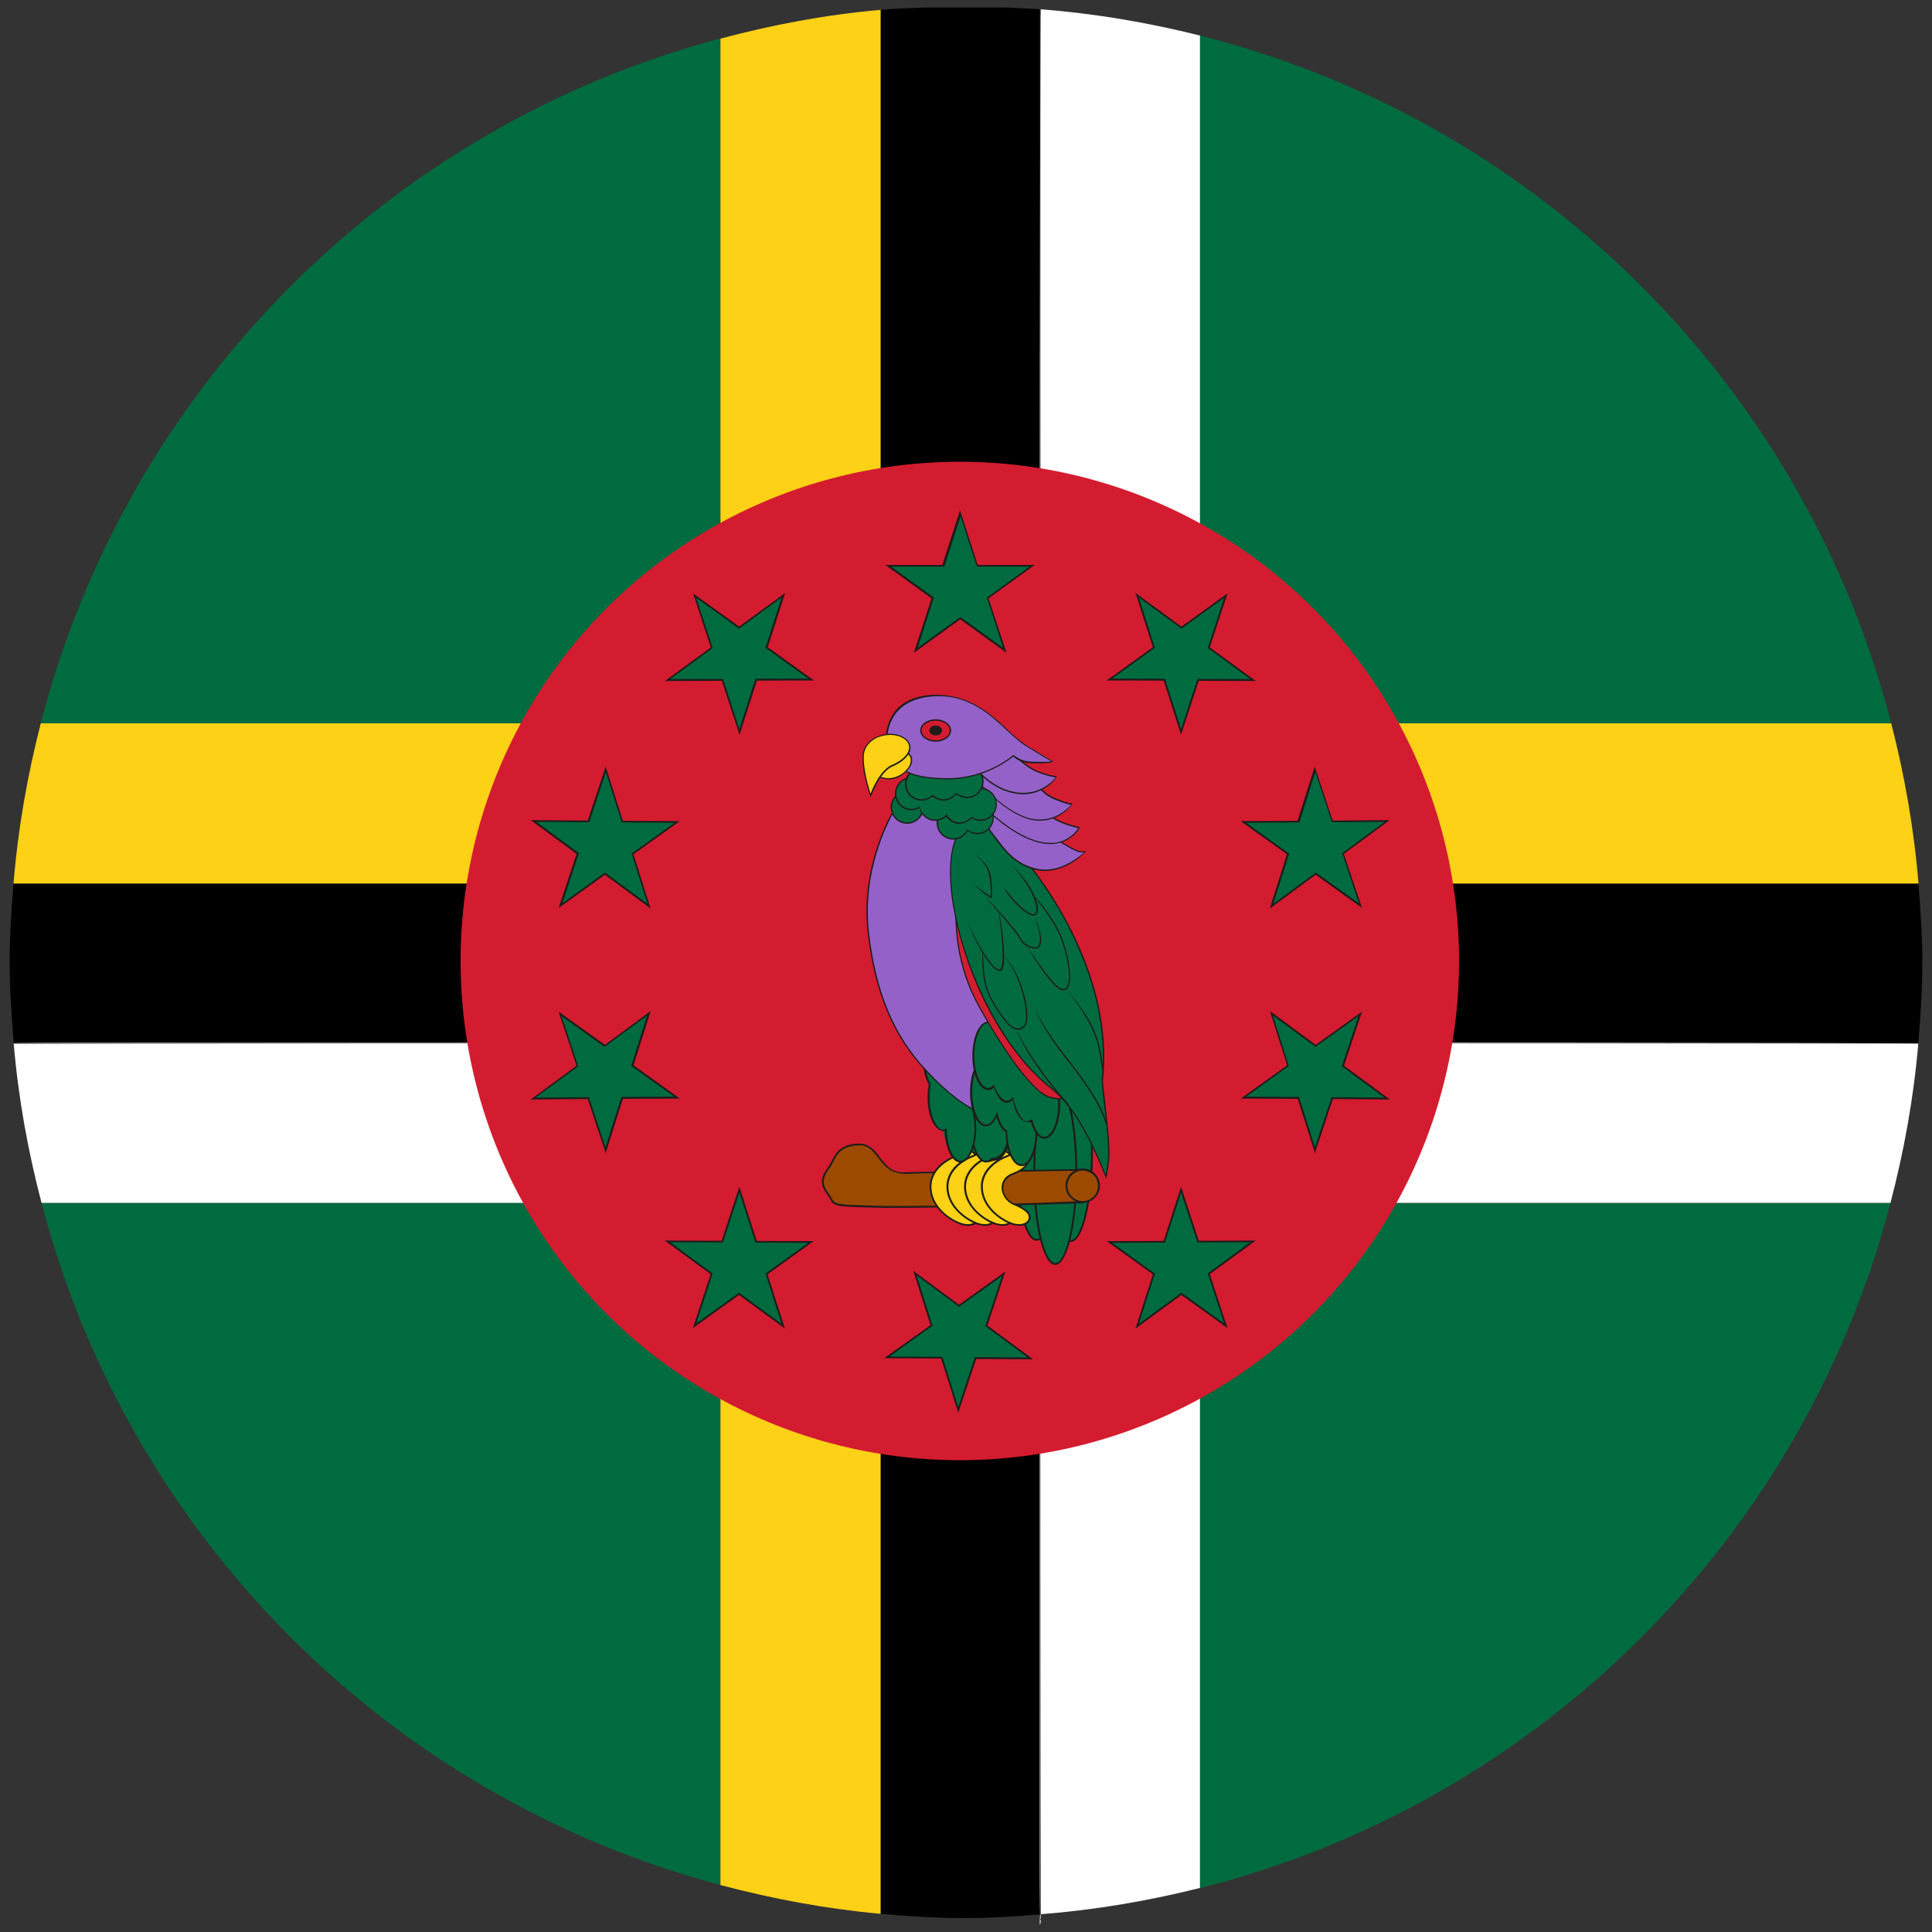 <?xml version="1.0" encoding="utf-8"?>
<!-- Generator: Adobe Illustrator 26.1.0, SVG Export Plug-In . SVG Version: 6.00 Build 0)  -->
<svg version="1.1" id="Layer_1" xmlns="http://www.w3.org/2000/svg" xmlns:xlink="http://www.w3.org/1999/xlink" x="0px" y="0px"
	 viewBox="0 0 100 100" style="enable-background:new 0 0 100 100;" xml:space="preserve">
<rect x="0" y="0" width="100" height="100" fill="#333333" stroke="none"/>
<style type="text/css">
	.st0{fill:#FFFFFF;}
	.st1{fill:#006B3F;}
	.st2{fill:#FCD116;}
	.st3{fill:#D41C30;}
	.st4{fill:#1D1D1B;}
	.st5{fill:#9C4A00;}
	.st6{fill:#9461C9;}
</style>
<g>
	<g>
		<path class="st0" d="M53.82,99.39v0.22c0.05,0,0.05-0.22,0.05-0.22H53.82z"/>
		<path class="st0" d="M53.82,99.39c0.05,0,0.05-0.3,0.05-0.3C53.82,99.09,53.82,99.39,53.82,99.39z"/>
		<path class="st1" d="M2.15,62.26c4.48,17.21,17.96,30.75,35.14,35.31V62.26H2.15z"/>
		<path class="st1" d="M37.29,1.99C20.06,6.56,6.56,20.16,2.11,37.44h35.18V1.99z"/>
		<path class="st1" d="M97.89,37.44C93.39,19.96,79.62,6.25,62.11,1.84v35.61H97.89z"/>
		<path class="st1" d="M62.11,97.73c17.47-4.4,31.21-18.05,35.74-35.46H62.11V97.73z"/>
		<path d="M37.29,45.73H0.7c-0.11,1.34-0.2,2.68-0.2,4.05c0,1.42,0.1,2.81,0.21,4.19h36.58V45.73z"/>
		<path d="M62.11,53.98h37.18c0.12-1.39,0.21-2.78,0.21-4.19c0-1.37-0.1-2.71-0.2-4.05H62.11V53.98z"/>
		<path class="st2" d="M37.29,37.44H2.11c-0.69,2.69-1.18,5.45-1.41,8.29h36.59V37.44z"/>
		<path class="st2" d="M62.11,45.73H99.3c-0.23-2.84-0.72-5.6-1.41-8.29H62.11V45.73z"/>
		<path class="st0" d="M37.29,54.02H0.71c0.24,2.83,0.74,5.57,1.44,8.24h35.14V54.02z"/>
		<path class="st0" d="M62.11,62.26h35.74c0.7-2.67,1.2-5.42,1.44-8.24H62.11V62.26z"/>
		<path class="st0" d="M62.11,54.02h37.18c0-0.05-37.18-0.05-37.18-0.05V54.02z"/>
		<path class="st0" d="M37.29,53.98H0.71c0,0.05,36.58,0.05,36.58,0.05V53.98z"/>
		<path d="M53.82,37.44V0.48c-0.57-0.04-1.14-0.06-1.71-0.09h-4.22c-0.77,0.03-1.55,0.05-2.31,0.12v36.94H53.82z"/>
		<path d="M53.82,99.09V62.26h-8.24v36.8c1.46,0.13,2.93,0.22,4.42,0.22C51.29,99.28,52.56,99.19,53.82,99.09z"/>
		<rect x="45.58" y="45.73" width="8.24" height="8.24"/>
		<rect x="45.58" y="37.44" width="8.24" height="8.29"/>
		<rect x="45.58" y="54.02" width="8.24" height="8.24"/>
		<path d="M45.58,53.98c0,0.05,8.24,0.05,8.24,0.05C53.82,53.98,45.58,53.98,45.58,53.98z"/>
		<path class="st2" d="M37.29,62.26v35.31c2.68,0.71,5.44,1.23,8.29,1.49v-36.8H37.29z"/>
		<path class="st2" d="M45.58,37.44V0.51c-2.84,0.25-5.6,0.77-8.29,1.49v35.45H45.58z"/>
		<rect x="37.29" y="45.73" class="st2" width="8.29" height="8.24"/>
		<rect x="37.29" y="37.44" class="st2" width="8.29" height="8.29"/>
		<rect x="37.29" y="54.02" class="st2" width="8.29" height="8.24"/>
		<path class="st2" d="M45.58,53.98h-8.29c0,0.05,8.29,0.05,8.29,0.05V53.98z"/>
		<path class="st0" d="M53.87,37.44h8.24V1.84c-2.67-0.67-5.42-1.14-8.24-1.36V37.44z"/>
		<path class="st0" d="M53.87,62.26v36.82c2.82-0.22,5.57-0.69,8.24-1.36V62.26H53.87z"/>
		<rect x="53.87" y="45.73" class="st0" width="8.24" height="8.24"/>
		<rect x="53.87" y="37.44" class="st0" width="8.24" height="8.29"/>
		<rect x="53.87" y="54.02" class="st0" width="8.24" height="8.24"/>
		<path class="st0" d="M53.87,54.02h8.24c0-0.05-8.24-0.05-8.24-0.05V54.02z"/>
		<path class="st0" d="M53.82,62.26v36.83c0.05,0,0.05-36.83,0.05-36.83H53.82z"/>
		<path class="st0" d="M53.82,37.44c0.05,0,0.05-36.97,0.05-36.97C53.82,0.48,53.82,37.44,53.82,37.44z"/>
		<path class="st0" d="M53.87,53.98v-8.24c-0.05,0-0.05,8.24-0.05,8.24H53.87z"/>
		<path class="st0" d="M53.82,45.73c0.05,0,0.05-8.29,0.05-8.29C53.82,37.44,53.82,45.73,53.82,45.73z"/>
		<path class="st0" d="M53.82,54.02v8.24c0.05,0,0.05-8.24,0.05-8.24H53.82z"/>
	</g>
	<g>
		<circle class="st3" cx="49.68" cy="49.74" r="25.84"/>
		<g>
			<path class="st1" d="M54.34,59.52c0-2.6,0.49-4.71,1.09-4.71c0.6,0,1.09,2.11,1.09,4.71c0,2.6-0.49,4.71-1.09,4.71
				C54.83,64.23,54.34,62.12,54.34,59.52z"/>
			<path class="st4" d="M55.43,64.28c-0.64,0-1.14-2.09-1.14-4.76s0.5-4.76,1.14-4.76c0.64,0,1.14,2.09,1.14,4.76
				S56.06,64.28,55.43,64.28z M55.43,54.85c-0.5,0-1.04,1.88-1.04,4.67c0,2.79,0.54,4.67,1.04,4.67c0.5,0,1.04-1.88,1.04-4.67
				C56.47,56.73,55.93,54.85,55.43,54.85z"/>
		</g>
		<g>
			<path class="st1" d="M52.56,59.46c0-2.6,0.49-4.71,1.09-4.71c0.6,0,1.09,2.11,1.09,4.71c0,2.6-0.49,4.71-1.09,4.71
				C53.05,64.18,52.56,62.06,52.56,59.46z"/>
			<path class="st4" d="M53.65,64.22c-0.64,0-1.14-2.09-1.14-4.76c0-2.67,0.5-4.76,1.14-4.76c0.64,0,1.14,2.09,1.14,4.76
				C54.79,62.13,54.29,64.22,53.65,64.22z M53.65,54.79c-0.5,0-1.04,1.88-1.04,4.67c0,2.79,0.54,4.67,1.04,4.67
				c0.5,0,1.04-1.88,1.04-4.67C54.69,56.67,54.15,54.79,53.65,54.79z"/>
		</g>
		<g>
			<path class="st1" d="M53.53,60.71c0-2.6,0.49-4.71,1.09-4.71c0.6,0,1.09,2.11,1.09,4.71c0,2.6-0.49,4.71-1.09,4.71
				C54.01,65.42,53.53,63.31,53.53,60.71z"/>
			<path class="st4" d="M54.62,65.47c-0.64,0-1.14-2.09-1.14-4.76c0-2.67,0.5-4.76,1.14-4.76c0.64,0,1.14,2.09,1.14,4.76
				C55.75,63.38,55.25,65.47,54.62,65.47z M54.62,56.04c-0.5,0-1.04,1.88-1.04,4.67c0,2.79,0.54,4.67,1.04,4.67
				c0.5,0,1.04-1.88,1.04-4.67C55.66,57.91,55.12,56.04,54.62,56.04z"/>
		</g>
		<g>
			<path class="st5" d="M44.43,59.23c1.15-0.05,1.06,1.62,2.49,1.48c0.27-0.03,9.13-0.17,9.13-0.17v1.68c0,0-7.89,0.32-10.6,0.24
				c-2.71-0.08-2.12-0.05-2.62-0.7c-0.49-0.65-0.1-1.07,0.14-1.44C43.21,59.95,43.29,59.28,44.43,59.23z"/>
			<path class="st4" d="M46.48,62.52c-0.4,0-0.75,0-1.04-0.01c-2.26-0.06-2.26-0.06-2.47-0.44c-0.04-0.07-0.1-0.17-0.18-0.28
				c-0.47-0.61-0.17-1.04,0.07-1.38c0.12-0.18,0.16-0.26,0.2-0.34c0.19-0.37,0.42-0.84,1.37-0.88c0.58,0,0.86,0.36,1.12,0.72
				c0.29,0.38,0.58,0.77,1.2,0.77c0.44-0.03,8.93-0.17,9.29-0.17c0.05,0,0.05,1.77,0.05,1.77C55.97,62.27,49.74,62.52,46.48,62.52z
				 M44.43,59.28c-0.89,0.04-1.1,0.46-1.29,0.83c-0.04,0.09-0.08,0.17-0.13,0.24c-0.32,0.46-0.57,0.82-0.15,1.38
				c0.09,0.12,0.14,0.21,0.19,0.29c0.19,0.33,0.19,0.33,2.28,0.39c2.69,0.08,10.02-0.21,10.67-0.24v-1.58
				c-0.7,0.01-8.82,0.14-9.07,0.17c-0.84,0.01-1.16-0.42-1.45-0.8C45.2,59.59,44.94,59.25,44.43,59.28L44.43,59.28z"/>
		</g>
		<g>
			<path class="st1" d="M51.65,58.65c0-0.95,0.34-1.73,0.77-1.73c0.42,0,0.77,0.77,0.77,1.73c0,0.95-0.34,1.73-0.77,1.73
				C52,60.37,51.65,59.6,51.65,58.65z"/>
			<path class="st4" d="M52.42,60.42c-0.46,0-0.82-0.78-0.82-1.77c0-0.99,0.36-1.77,0.82-1.77c0.46,0,0.82,0.78,0.82,1.77
				C53.24,59.64,52.88,60.42,52.42,60.42z M52.42,56.97c-0.39,0-0.72,0.77-0.72,1.68c0,0.91,0.33,1.68,0.72,1.68
				c0.39,0,0.72-0.77,0.72-1.68C53.14,57.74,52.81,56.97,52.42,56.97z"/>
		</g>
		<g>
			<path class="st1" d="M49.87,58.64c0-0.95,0.34-1.73,0.77-1.73c0.42,0,0.77,0.77,0.77,1.73s-0.34,1.73-0.77,1.73
				C50.21,60.36,49.87,59.59,49.87,58.64z"/>
			<path class="st4" d="M50.64,60.41c-0.46,0-0.82-0.78-0.82-1.77c0-0.99,0.36-1.77,0.82-1.77c0.46,0,0.82,0.78,0.82,1.77
				C51.45,59.63,51.1,60.41,50.64,60.41z M50.64,56.96c-0.39,0-0.72,0.77-0.72,1.68c0,0.91,0.33,1.68,0.72,1.68
				c0.39,0,0.72-0.77,0.72-1.68C51.36,57.73,51.03,56.96,50.64,56.96z"/>
		</g>
		<g>
			<path class="st2" d="M50.45,59.71c0.26,0.3,0.13,0.75-0.68,1.05c-0.81,0.3-0.62,1.29,0.06,1.57c0.68,0.28,0.85,0.52,0.8,0.75
				c-0.05,0.23-0.41,0.5-1.08,0.19c-0.67-0.31-1.35-0.95-1.38-1.8s0.69-1.36,1.16-1.56C49.79,59.71,50.21,59.43,50.45,59.71z"/>
			<path class="st4" d="M50.1,63.45c-0.15,0-0.34-0.03-0.57-0.14c-0.66-0.31-1.38-0.95-1.41-1.84c-0.03-0.8,0.59-1.35,1.18-1.6
				c0.08-0.03,0.15-0.07,0.23-0.1c0.38-0.17,0.74-0.34,0.95-0.08c0.12,0.13,0.16,0.3,0.12,0.45c-0.07,0.26-0.36,0.5-0.82,0.67
				c-0.31,0.12-0.5,0.36-0.5,0.66c-0.01,0.35,0.23,0.69,0.57,0.82c0.62,0.25,0.89,0.51,0.83,0.8c-0.03,0.12-0.12,0.23-0.25,0.3
				C50.36,63.42,50.25,63.45,50.1,63.45z M50.19,59.64c-0.17,0-0.38,0.1-0.62,0.21c-0.07,0.03-0.15,0.07-0.23,0.1
				c-0.19,0.08-1.16,0.55-1.13,1.52c0.03,0.85,0.72,1.47,1.36,1.76c0.44,0.2,0.69,0.13,0.81,0.07c0.11-0.05,0.18-0.14,0.2-0.23
				c0.03-0.15-0.01-0.39-0.77-0.7c-0.37-0.15-0.63-0.53-0.63-0.91c0.01-0.34,0.21-0.61,0.56-0.74c0.43-0.16,0.7-0.38,0.76-0.61
				c0.03-0.13,0-0.26-0.1-0.37C50.35,59.67,50.28,59.64,50.19,59.64z"/>
		</g>
		<g>
			<path class="st2" d="M51.32,59.71c0.26,0.3,0.13,0.75-0.68,1.05c-0.81,0.3-0.62,1.29,0.06,1.57c0.68,0.28,0.84,0.52,0.8,0.75
				c-0.05,0.23-0.41,0.5-1.08,0.19c-0.67-0.31-1.35-0.95-1.38-1.8s0.69-1.36,1.16-1.56C50.66,59.71,51.08,59.43,51.32,59.71z"/>
			<path class="st4" d="M50.97,63.45c-0.15,0-0.34-0.04-0.57-0.14c-0.66-0.31-1.38-0.95-1.41-1.84c-0.03-0.8,0.59-1.35,1.18-1.6
				c0.08-0.03,0.15-0.07,0.23-0.1c0.38-0.17,0.73-0.34,0.95-0.08c0.12,0.13,0.16,0.3,0.12,0.45c-0.05,0.19-0.23,0.46-0.82,0.67
				c-0.31,0.12-0.5,0.36-0.5,0.66c-0.01,0.35,0.23,0.69,0.57,0.82c0.62,0.25,0.89,0.51,0.83,0.8c-0.02,0.12-0.12,0.23-0.25,0.3
				C51.23,63.42,51.12,63.45,50.97,63.45z M51.06,59.64c-0.17,0-0.38,0.1-0.61,0.21c-0.08,0.03-0.15,0.07-0.23,0.1
				c-0.19,0.08-1.16,0.55-1.13,1.52c0.03,0.85,0.72,1.47,1.36,1.76c0.44,0.2,0.7,0.13,0.81,0.07c0.11-0.05,0.18-0.14,0.2-0.23
				c0.03-0.15-0.01-0.39-0.77-0.7c-0.38-0.15-0.63-0.53-0.63-0.91c0.01-0.34,0.21-0.61,0.56-0.74c0.43-0.16,0.7-0.37,0.76-0.61
				c0.03-0.13,0-0.26-0.1-0.37C51.22,59.67,51.15,59.64,51.06,59.64z"/>
		</g>
		<g>
			<path class="st2" d="M52.23,59.71c0.26,0.3,0.13,0.75-0.68,1.05c-0.81,0.3-0.62,1.29,0.06,1.57c0.68,0.28,0.84,0.52,0.8,0.75
				c-0.05,0.23-0.41,0.5-1.08,0.19c-0.67-0.31-1.35-0.95-1.38-1.8c-0.03-0.85,0.69-1.36,1.16-1.56C51.57,59.71,52,59.43,52.23,59.71
				z"/>
			<path class="st4" d="M51.88,63.45c-0.15,0-0.34-0.04-0.57-0.14c-0.66-0.31-1.38-0.95-1.41-1.84c-0.03-0.8,0.59-1.35,1.18-1.6
				c0.08-0.03,0.15-0.07,0.23-0.1c0.38-0.17,0.73-0.34,0.95-0.08c0.12,0.13,0.16,0.3,0.12,0.45c-0.05,0.19-0.23,0.46-0.82,0.67
				c-0.31,0.12-0.5,0.36-0.5,0.66c-0.01,0.35,0.23,0.69,0.57,0.82c0.62,0.25,0.89,0.51,0.83,0.8c-0.03,0.12-0.12,0.23-0.25,0.3
				C52.14,63.42,52.04,63.45,51.88,63.45z M51.97,59.64c-0.17,0-0.38,0.1-0.61,0.21c-0.08,0.03-0.15,0.07-0.23,0.1
				c-0.19,0.08-1.16,0.55-1.13,1.52c0.03,0.85,0.72,1.47,1.36,1.76c0.44,0.2,0.69,0.13,0.81,0.07c0.11-0.05,0.18-0.14,0.2-0.23
				c0.03-0.15-0.01-0.39-0.77-0.7c-0.37-0.15-0.63-0.53-0.63-0.91c0.01-0.34,0.21-0.61,0.56-0.74c0.43-0.16,0.7-0.37,0.76-0.61
				c0.03-0.13,0-0.26-0.1-0.37C52.14,59.67,52.06,59.64,51.97,59.64z"/>
		</g>
		<g>
			<path class="st2" d="M53.1,59.71c0.26,0.3,0.13,0.75-0.68,1.05c-0.81,0.3-0.62,1.29,0.06,1.57c0.68,0.28,0.84,0.52,0.8,0.75
				c-0.05,0.23-0.41,0.5-1.08,0.19c-0.67-0.31-1.35-0.95-1.38-1.8s0.69-1.36,1.16-1.56C52.44,59.71,52.87,59.43,53.1,59.71z"/>
			<path class="st4" d="M52.75,63.45c-0.15,0-0.34-0.03-0.57-0.14c-0.66-0.31-1.38-0.95-1.41-1.84c-0.03-0.8,0.59-1.35,1.18-1.6
				c0.08-0.03,0.15-0.07,0.23-0.1c0.38-0.17,0.73-0.34,0.95-0.08c0.12,0.13,0.16,0.3,0.12,0.45c-0.07,0.26-0.36,0.5-0.82,0.67
				c-0.31,0.12-0.5,0.36-0.5,0.66c-0.01,0.35,0.23,0.69,0.57,0.82c0.62,0.25,0.89,0.51,0.83,0.8c-0.03,0.12-0.12,0.23-0.25,0.3
				C53.01,63.42,52.9,63.45,52.75,63.45z M52.84,59.64c-0.17,0-0.38,0.1-0.61,0.21c-0.07,0.03-0.15,0.07-0.23,0.1
				c-0.19,0.08-1.16,0.55-1.13,1.52c0.03,0.85,0.72,1.47,1.36,1.76c0.43,0.2,0.69,0.13,0.81,0.07c0.11-0.05,0.18-0.14,0.2-0.23
				c0.03-0.15-0.01-0.39-0.77-0.7c-0.37-0.15-0.63-0.53-0.63-0.91c0.01-0.34,0.21-0.61,0.57-0.74c0.43-0.16,0.7-0.38,0.76-0.61
				c0.03-0.13,0-0.26-0.1-0.37C53,59.67,52.93,59.64,52.84,59.64z"/>
		</g>
		<g>
			<path class="st1" d="M51.51,56.58c-0.11,0-0.22,0.06-0.32,0.16c-0.29-0.9-0.61-1.6-1.02-1.6c-0.42,0-0.77,0.77-0.77,1.73
				c0,0.95,0.34,1.73,0.77,1.73c0.15,0.83,0.47,1.53,0.87,1.53c0.11,0,0.22-0.06,0.32-0.17c0.57,0.07,0.92-0.71,0.92-1.66
				C52.28,57.35,51.93,56.58,51.51,56.58z"/>
			<path class="st4" d="M51.04,60.17c-0.41,0-0.75-0.66-0.8-1.55c-0.53,0.02-0.88-0.76-0.88-1.75c0-0.99,0.36-1.77,0.82-1.77
				c0.41,0,0.75,0.66,0.8,1.55c0.32-0.07,0.43-0.12,0.54-0.12c0.46,0,0.82,0.78,0.82,1.77c0,0.99-0.36,1.77-0.82,1.77
				C51.26,60.12,51.15,60.17,51.04,60.17z M50.33,58.48c0.04,0.93,0.35,1.6,0.71,1.6c0.09,0,0.19-0.05,0.28-0.15
				c0.57,0.05,0.9-0.72,0.9-1.63c0-0.91-0.33-1.68-0.72-1.68c-0.09,0-0.19,0.05-0.28,0.15c-0.37-0.91-0.69-1.59-1.05-1.59
				c-0.39,0-0.72,0.77-0.72,1.68c0,0.91,0.33,1.68,0.72,1.68C50.27,58.5,50.33,58.48,50.33,58.48z"/>
		</g>
		<g>
			<path class="st1" d="M49.71,56.67c-0.13-0.46-0.24-0.9-0.41-1.2c0.04-0.2,0.06-0.43,0.06-0.66c0-0.95-0.34-1.73-0.77-1.73
				c-0.42,0-0.77,0.77-0.77,1.73c0,0.55,0.12,1.01,0.3,1.33c-0.04,0.2-0.06,0.43-0.06,0.67c0,0.95,0.34,1.73,0.77,1.73
				c0.13,0.86,0.47,1.6,0.88,1.6c0.42,0,0.77-0.77,0.77-1.73C50.48,57.45,50.14,56.67,49.71,56.67z"/>
			<path class="st4" d="M49.71,60.17c-0.43,0-0.77-0.69-0.81-1.62c-0.53,0.02-0.89-0.76-0.89-1.75c0-0.23,0.02-0.45,0.06-0.66
				c-0.19-0.35-0.3-0.82-0.3-1.34c0-0.99,0.36-1.77,0.82-1.77c0.46,0,0.82,0.78,0.82,1.77c0,0.22-0.02,0.45-0.06,0.66
				c0.17,0.31,0.27,0.72,0.29,1.19c0.53-0.02,0.89,0.76,0.89,1.75C50.53,59.39,50.17,60.17,49.71,60.17z M49,58.41
				c0.02,0.95,0.34,1.67,0.72,1.67c0.39,0,0.72-0.77,0.72-1.68c0-0.91-0.33-1.68-0.72-1.68c-0.17-0.48-0.27-0.92-0.45-1.23
				c0.03-0.24,0.05-0.46,0.05-0.69c0-0.91-0.33-1.68-0.72-1.68c-0.39,0-0.72,0.77-0.72,1.68c0,0.51,0.1,0.97,0.29,1.31
				c-0.03,0.24-0.05,0.46-0.05,0.69c0,0.91,0.33,1.68,0.72,1.68C48.94,58.43,49,58.41,49,58.41z"/>
		</g>
		<g>
			<path class="st6" d="M46.41,41.69c-0.45,0.75-1.84,3.35-1.47,6.59c0.37,3.24,1.38,5.4,2.92,7.06c1.54,1.67,2.51,2.08,2.51,2.08
				l0.87-4.75l-1.78-8.21v-1.17l-1.07-1.04L46.41,41.69z"/>
			<path class="st4" d="M50.4,57.46c-0.05-0.02-1.03-0.45-2.56-2.1c-1.65-1.79-2.58-4.04-2.93-7.08c-0.36-3.14,0.91-5.67,1.47-6.61
				c0.04-0.01,2.03,0.55,2.03,0.55c0.01,0.01,1.08,1.05,1.08,1.05v1.18l1.78,8.21C51.28,52.67,50.4,57.46,50.4,57.46z M46.43,41.72
				c-0.56,0.95-1.8,3.45-1.45,6.55c0.35,3.03,1.27,5.27,2.91,7.05c1.35,1.47,2.28,1.96,2.46,2.05l0.86-4.7l-1.78-8.21l0-1.16
				l-1.05-1.02L46.43,41.72z"/>
		</g>
		<g>
			<path class="st1" d="M53.04,56.94c0-0.98-0.34-1.75-0.77-1.75c-0.22,0-0.42,0.22-0.56,0.56c-0.13-0.55-0.38-0.94-0.68-0.94
				c-0.42,0-0.77,0.77-0.77,1.73c0,0.95,0.34,1.73,0.77,1.73c0.22,0,0.42-0.22,0.56-0.56c0.1,0.45,0.29,0.76,0.51,0.87
				c0,0.98,0.34,1.75,0.77,1.75c0.42,0,0.77-0.77,0.77-1.73C53.65,57.77,53.39,57.11,53.04,56.94z"/>
			<path class="st4" d="M52.88,60.36c-0.46,0-0.82-0.78-0.82-1.77c-0.2-0.12-0.37-0.38-0.48-0.76c-0.15,0.3-0.34,0.47-0.55,0.47
				c-0.46,0-0.82-0.78-0.82-1.77c0-0.99,0.36-1.77,0.82-1.77c0.29,0,0.54,0.31,0.69,0.85c0.15-0.3,0.34-0.47,0.55-0.47
				c0.46,0,0.82,0.78,0.82,1.77c0.36,0.21,0.6,0.89,0.6,1.68C53.7,59.59,53.34,60.36,52.88,60.36z M51.61,57.54
				c0.13,0.57,0.31,0.88,0.52,0.98c0.02,0.98,0.35,1.75,0.75,1.75c0.39,0,0.72-0.77,0.72-1.68c0-0.78-0.24-1.44-0.58-1.61
				C53,56,52.67,55.23,52.28,55.23c-0.19,0-0.38,0.19-0.52,0.53c-0.22-0.57-0.46-0.91-0.72-0.91c-0.39,0-0.72,0.77-0.72,1.68
				c0,0.91,0.33,1.68,0.72,1.68c0.19,0,0.38-0.2,0.52-0.53L51.61,57.54z"/>
		</g>
		<g>
			<path class="st1" d="M54.05,55.44c-0.07,0-0.14,0.05-0.2,0.09c-0.13-0.52-0.37-0.89-0.66-0.89c-0.13,0-0.24,0.09-0.35,0.21
				c-0.09-0.73-0.38-1.27-0.73-1.27c-0.12,0-0.22,0.07-0.32,0.17c-0.14-0.49-0.37-0.83-0.64-0.83c-0.42,0-0.77,0.77-0.77,1.73
				c0,0.95,0.34,1.73,0.77,1.73c0.12,0,0.22-0.07,0.32-0.17c0.14,0.49,0.37,0.83,0.64,0.83c0.13,0,0.24-0.09,0.35-0.21
				c0.09,0.73,0.38,1.27,0.73,1.27c0.07,0,0.14-0.05,0.2-0.09c0.13,0.52,0.37,0.89,0.66,0.89c0.42,0,0.77-0.77,0.77-1.73
				C54.82,56.21,54.47,55.44,54.05,55.44z"/>
			<path class="st4" d="M54.05,58.94c-0.28,0-0.54-0.32-0.69-0.86c-0.52,0.06-0.82-0.42-0.93-1.15c-0.11,0.1-0.21,0.15-0.31,0.15
				c-0.27,0-0.51-0.29-0.67-0.79c-0.1,0.09-0.2,0.13-0.3,0.13c-0.46,0-0.82-0.78-0.82-1.77c0-0.99,0.36-1.77,0.82-1.77
				c0.27,0,0.51,0.29,0.67,0.79c0.1-0.09,0.2-0.13,0.3-0.13c0.35,0,0.65,0.49,0.76,1.22c0.11-0.1,0.21-0.15,0.31-0.15
				c0.28,0,0.54,0.32,0.69,0.87c0.63-0.06,0.99,0.71,0.99,1.71C54.86,58.16,54.51,58.94,54.05,58.94z M53.42,57.92
				c0.15,0.59,0.38,0.92,0.63,0.92c0.39,0,0.72-0.77,0.72-1.68c0-0.91-0.33-1.68-0.72-1.68c-0.38-0.47-0.61-0.8-0.86-0.8
				c-0.1,0-0.2,0.06-0.31,0.19c-0.17-0.75-0.45-1.26-0.76-1.26c-0.09,0-0.19,0.05-0.29,0.16c-0.22-0.52-0.44-0.82-0.68-0.82
				c-0.39,0-0.72,0.77-0.72,1.68c0,0.91,0.33,1.68,0.72,1.68c0.09,0,0.19-0.05,0.29-0.16c0.22,0.52,0.44,0.82,0.68,0.82
				c0.1,0,0.2-0.06,0.31-0.19c0.17,0.75,0.45,1.26,0.76,1.26C53.34,57.98,53.42,57.92,53.42,57.92z"/>
		</g>
		<g>
			<path class="st3" d="M49.51,46.32c-0.09,1.3-0.09,3.52,1.2,5.82c1.29,2.29,2.31,3.66,3.07,4.33c0.77,0.66,1.59,0.3,1.59,0.3
				L49.51,46.32z"/>
			<path class="st4" d="M54.82,56.9c-0.3,0-0.69-0.08-1.06-0.41c-0.83-0.72-1.87-2.18-3.08-4.33c-0.96-1.71-1.36-3.62-1.2-5.84
				c0.06-0.01,5.94,10.46,5.94,10.46C55.38,56.8,55.15,56.9,54.82,56.9z M49.53,46.44c-0.13,2.15,0.26,4.01,1.2,5.69
				c1.21,2.15,2.24,3.6,3.07,4.32c0.66,0.57,1.36,0.36,1.52,0.31L49.53,46.44z"/>
		</g>
		<g>
			<path class="st1" d="M51.25,42.82c1.28,0.57,6.51,6.68,5.81,13.08c-0.03,0.27,0.4,2.97,0.33,4.02c-0.03,0.45-0.14,0.99-0.14,0.99
				c-0.64-1.59-1.52-3.54-2.83-4.57C49.22,52.22,47.43,41.12,51.25,42.82z"/>
			<path class="st4" d="M57.26,61.02c-0.73-1.8-1.6-3.66-2.86-4.66c-1.86-1.47-3.49-4.03-4.46-7.01c-0.87-2.67-1.02-5.09-0.37-6.17
				c0.36-0.59,0.95-0.73,1.69-0.4c0.65,0.29,2.28,1.97,3.66,4.37c1.2,2.08,2.55,5.29,2.17,8.75c-0.01,0.09,0.04,0.51,0.1,1.03
				c0.11,0.98,0.27,2.31,0.23,2.99c-0.03,0.45-0.14,0.99-0.14,0.99L57.26,61.02z M50.52,42.67c-0.38,0-0.68,0.18-0.9,0.55
				c-1.32,2.18,0.77,9.89,4.82,13.09c1.25,0.99,2.11,2.81,2.79,4.48c0.03-0.18,0.1-0.55,0.12-0.87c0.04-0.67-0.11-2-0.23-2.98
				c-0.06-0.55-0.11-0.95-0.1-1.05c0.38-3.44-0.97-6.63-2.16-8.71c-1.38-2.39-2.99-4.06-3.63-4.34
				C50.97,42.73,50.74,42.67,50.52,42.67z"/>
		</g>
		<g>
			<path class="st6" d="M54.52,43.35c0.8,0.49,1.16,0.69,1.34,0.73c0.18,0.04,0.33,0,0.33,0s-1.16,1.21-2.51,0.93
				c-1.35-0.28-1.87-1.29-2.4-1.94c-0.53-0.65-0.11-1.49-0.11-1.49L54.52,43.35z"/>
			<path class="st4" d="M54.1,45.08c-0.14,0-0.28-0.01-0.42-0.04c-1.13-0.23-1.69-0.99-2.14-1.59c-0.09-0.13-0.18-0.25-0.27-0.36
				c-0.54-0.66-0.12-1.51-0.11-1.52c0.04-0.01,3.39,1.76,3.39,1.76c0.81,0.5,1.16,0.69,1.33,0.72c0.17,0.04,0.32,0,0.32,0
				C56.21,44.11,55.27,45.08,54.1,45.08z M51.2,41.62c-0.07,0.15-0.34,0.87,0.12,1.42c0.09,0.11,0.18,0.23,0.28,0.36
				c0.44,0.6,0.99,1.34,2.1,1.57c0.14,0.03,0.27,0.04,0.4,0.04c0.96,0,1.77-0.67,2.01-0.89c-0.06,0.01-0.15,0-0.25-0.01
				c-0.18-0.04-0.53-0.22-1.35-0.73L51.2,41.62z"/>
		</g>
		<g>
			<path class="st6" d="M50.79,40.37c0,0-0.46,0.91,0.64,1.85c1.1,0.94,2.26,1.54,3.17,1.42c0.91-0.12,1.27-0.8,1.27-0.8
				s-1.1-0.24-1.55-0.66C53.86,41.76,50.79,40.37,50.79,40.37z"/>
			<path class="st4" d="M54.37,43.69c-0.83,0-1.86-0.5-2.95-1.44c-1.1-0.95-0.65-1.88-0.65-1.89c0.17,0.04,3.12,1.37,3.57,1.8
				c0.44,0.42,1.53,0.65,1.54,0.65c0.02,0.05-0.35,0.74-1.27,0.86C54.53,43.69,54.45,43.69,54.37,43.69z M50.81,40.41
				c-0.06,0.16-0.31,0.97,0.64,1.79c1.08,0.93,2.1,1.43,2.91,1.43c0.08,0,0.16-0.01,0.23-0.01c0.76-0.1,1.13-0.61,1.22-0.75
				c-0.21-0.05-1.11-0.28-1.53-0.66C53.87,41.81,51.12,40.56,50.81,40.41z"/>
		</g>
		<g>
			<path class="st6" d="M53.78,40.69c0,0,0.19,0.4,0.87,0.68c0.68,0.27,0.86,0.26,0.86,0.26s-0.94,1.24-2.46,0.68
				c-1.52-0.56-2.77-2.3-2.77-2.3l0.72-0.06L53.78,40.69z"/>
			<path class="st4" d="M53.82,42.48c-0.24,0-0.5-0.04-0.78-0.15c-1.51-0.56-2.78-2.3-2.79-2.31c0.02-0.05,0.75-0.11,0.75-0.11
				c0,0,2.8,0.75,2.8,0.75c0.01,0.02,0.2,0.41,0.86,0.67c0.64,0.26,0.84,0.26,0.85,0.26C55.52,41.66,54.88,42.48,53.82,42.48z
				 M50.33,40.03c0.21,0.28,1.37,1.75,2.73,2.25c1.31,0.48,2.2-0.41,2.38-0.62c-0.1-0.02-0.34-0.07-0.81-0.26
				c-0.62-0.25-0.84-0.6-0.88-0.68l-2.76-0.74L50.33,40.03z"/>
		</g>
		<g>
			<path class="st6" d="M52.36,38.93c0,0,0.72,0.76,1.35,1.02c0.63,0.25,0.99,0.27,0.99,0.27s-0.69,1.01-2.04,0.84
				c-1.35-0.17-2.18-1.29-2.18-1.29L52.36,38.93z"/>
			<path class="st4" d="M52.96,41.11c-0.1,0-0.2-0.01-0.3-0.02c-1.34-0.17-2.19-1.3-2.2-1.31c0.01-0.05,1.9-0.89,1.9-0.89
				c0.02,0.02,0.74,0.78,1.36,1.02c0.62,0.24,0.98,0.27,0.98,0.27C54.72,40.24,54.12,41.11,52.96,41.11z M50.54,39.77
				c0.15,0.18,0.94,1.1,2.13,1.25c1.15,0.14,1.82-0.59,1.97-0.78c-0.12-0.02-0.45-0.07-0.95-0.27c-0.59-0.23-1.24-0.89-1.35-1.01
				L50.54,39.77z"/>
		</g>
		<g>
			<g>
				<path class="st1" d="M50.58,41.5c-0.33,0-0.6,0.19-0.74,0.47c-0.14-0.11-0.31-0.19-0.51-0.19c-0.46,0-0.82,0.37-0.82,0.82
					c0,0.46,0.37,0.82,0.82,0.82c0.33,0,0.6-0.19,0.74-0.47c0.14,0.11,0.31,0.19,0.51,0.19c0.45,0,0.82-0.37,0.82-0.82
					C51.4,41.87,51.03,41.5,50.58,41.5z"/>
				<path class="st4" d="M49.34,43.46c-0.47,0-0.86-0.38-0.86-0.86c0-0.47,0.38-0.86,0.86-0.86c0.17,0,0.34,0.06,0.49,0.17
					c0.15-0.28,0.43-0.45,0.75-0.45c0.47,0,0.86,0.38,0.86,0.86c0,0.47-0.38,0.86-0.86,0.86c-0.17,0-0.34-0.06-0.49-0.17
					C49.93,43.29,49.65,43.46,49.34,43.46z M49.34,41.81c-0.44,0-0.79,0.36-0.79,0.79c0,0.44,0.36,0.79,0.79,0.79
					c0.3,0,0.57-0.17,0.71-0.45c0.2,0.11,0.37,0.17,0.54,0.17c0.44,0,0.79-0.36,0.79-0.79c0-0.44-0.35-0.79-0.79-0.79
					c-0.3,0-0.57,0.17-0.71,0.45C49.67,41.87,49.51,41.81,49.34,41.81z"/>
			</g>
			<g>
				<path class="st1" d="M46.96,40.95c-0.46,0-0.82,0.37-0.82,0.82c0,0.46,0.37,0.82,0.82,0.82c0.45,0,0.82-0.37,0.82-0.82
					C47.78,41.32,47.41,40.95,46.96,40.95z"/>
				<path class="st4" d="M46.96,42.64c-0.47,0-0.86-0.38-0.86-0.86c0-0.47,0.38-0.86,0.86-0.86c0.47,0,0.86,0.38,0.86,0.86
					C47.82,42.25,47.43,42.64,46.96,42.64z M46.96,40.99c-0.44,0-0.79,0.36-0.79,0.79c0,0.44,0.35,0.79,0.79,0.79
					c0.44,0,0.79-0.36,0.79-0.79C47.75,41.34,47.39,40.99,46.96,40.99z"/>
			</g>
		</g>
		<g>
			<path class="st1" d="M50.74,40.8c-0.25,0-0.47,0.12-0.62,0.3c-0.13-0.09-0.28-0.15-0.45-0.15c-0.23,0-0.43,0.09-0.58,0.24
				c-0.15-0.23-0.39-0.39-0.68-0.39c-0.16,0-0.3,0.06-0.43,0.14c-0.07-0.39-0.39-0.69-0.8-0.69c-0.46,0-0.82,0.37-0.82,0.82
				c0,0.46,0.37,0.82,0.82,0.82c0.16,0,0.3-0.06,0.43-0.14c0.07,0.39,0.39,0.69,0.8,0.69c0.23,0,0.43-0.09,0.58-0.24
				c0.15,0.23,0.39,0.39,0.68,0.39c0.25,0,0.47-0.12,0.62-0.3c0.13,0.09,0.28,0.15,0.45,0.15c0.46,0,0.82-0.37,0.82-0.82
				C51.56,41.17,51.19,40.8,50.74,40.8z"/>
			<path class="st4" d="M49.66,42.64c-0.27,0-0.52-0.13-0.69-0.37c-0.16,0.14-0.36,0.22-0.57,0.22c-0.39,0-0.73-0.28-0.82-0.67
				c-0.14,0.08-0.27,0.12-0.4,0.12c-0.47,0-0.86-0.38-0.86-0.86c0-0.47,0.38-0.86,0.86-0.86c0.39,0,0.73,0.28,0.82,0.67
				c0.14-0.08,0.27-0.12,0.4-0.12c0.27,0,0.52,0.13,0.69,0.37c0.16-0.14,0.36-0.22,0.57-0.22c0.15,0,0.3,0.05,0.45,0.14
				c0.17-0.19,0.39-0.29,0.63-0.29c0.47,0,0.86,0.38,0.86,0.86c0,0.47-0.39,0.86-0.86,0.86c-0.15,0-0.29-0.05-0.44-0.14
				C50.13,42.53,49.9,42.64,49.66,42.64z M48.99,42.16c0.18,0.27,0.41,0.41,0.68,0.41c0.23,0,0.44-0.1,0.6-0.29
				c0.19,0.09,0.33,0.14,0.48,0.14c0.44,0,0.79-0.36,0.79-0.79c0-0.44-0.35-0.79-0.79-0.79c-0.23,0-0.44,0.1-0.6,0.29
				c-0.19-0.09-0.33-0.14-0.48-0.14c-0.21,0-0.41,0.08-0.55,0.23c-0.2-0.24-0.44-0.38-0.71-0.38c-0.13,0-0.27,0.04-0.41,0.13
				c-0.12-0.41-0.44-0.68-0.82-0.68c-0.44,0-0.79,0.36-0.79,0.79c0,0.44,0.36,0.79,0.79,0.79c0.13,0,0.27-0.04,0.41-0.13
				c0.12,0.41,0.44,0.68,0.81,0.68c0.21,0,0.41-0.08,0.56-0.23L48.99,42.16z"/>
		</g>
		<g>
			<path class="st1" d="M50.05,39.62c-0.28,0-0.51,0.15-0.66,0.35c-0.15-0.13-0.34-0.22-0.55-0.22c-0.22,0-0.42,0.09-0.57,0.23
				c-0.15-0.14-0.35-0.23-0.57-0.23c-0.46,0-0.82,0.37-0.82,0.82c0,0.45,0.37,0.82,0.82,0.82c0.22,0,0.42-0.09,0.57-0.23
				c0.15,0.14,0.35,0.23,0.57,0.23c0.28,0,0.51-0.15,0.66-0.35c0.15,0.13,0.34,0.22,0.55,0.22c0.46,0,0.82-0.37,0.82-0.82
				C50.88,39.99,50.51,39.62,50.05,39.62z"/>
			<path class="st4" d="M48.84,41.44c-0.21,0-0.41-0.08-0.57-0.22c-0.16,0.14-0.36,0.22-0.57,0.22c-0.47,0-0.86-0.38-0.86-0.86
				s0.38-0.86,0.86-0.86c0.21,0,0.41,0.08,0.57,0.22c0.16-0.14,0.36-0.22,0.57-0.22c0.2,0,0.39,0.07,0.55,0.21
				c0.17-0.22,0.41-0.34,0.66-0.34c0.47,0,0.86,0.38,0.86,0.86c0,0.47-0.39,0.86-0.86,0.86c-0.2,0-0.39-0.07-0.55-0.21
				C49.34,41.31,49.1,41.44,48.84,41.44z M48.27,41.13c0.17,0.16,0.36,0.24,0.57,0.24c0.25,0,0.48-0.12,0.63-0.34
				c0.2,0.13,0.39,0.21,0.58,0.21c0.44,0,0.79-0.35,0.79-0.79c0-0.44-0.36-0.79-0.79-0.79c-0.25,0-0.48,0.12-0.63,0.34
				c-0.2-0.13-0.39-0.21-0.58-0.21c-0.2,0-0.39,0.08-0.54,0.22c-0.2-0.14-0.39-0.22-0.59-0.22c-0.44,0-0.79,0.36-0.79,0.79
				c0,0.44,0.35,0.79,0.79,0.79c0.2,0,0.39-0.08,0.54-0.22L48.27,41.13z"/>
		</g>
		<g>
			<path class="st6" d="M45.86,38.27c0.05-0.51,0.18-2.22,2.57-2.28c2.39-0.07,3.57,1.92,4.65,2.58c1.08,0.66,1.45,0.88,1.45,0.88
				s-0.83,0.05-1.32,0s-0.74-0.34-0.74-0.34s-1.35,1.22-3.43,1.21c-2.08-0.01-2.41-0.61-2.41-0.61L45.86,38.27z"/>
			<path class="st4" d="M49.06,40.34c-2.11-0.01-2.46-0.6-2.47-0.62l-0.77-1.44c0.06-0.59,0.22-2.26,2.6-2.32
				c1.79,0,2.86,0.99,3.72,1.8c0.33,0.31,0.65,0.6,0.94,0.79c1.07,0.66,1.44,0.87,1.45,0.88c-0.02,0.06-0.85,0.11-1.34,0.06
				c-0.42-0.05-0.67-0.26-0.74-0.33C52.27,39.3,50.97,40.34,49.06,40.34z M45.89,38.26l0.76,1.43c0,0.01,0.36,0.58,2.39,0.59
				c2.06,0,3.39-1.19,3.41-1.2c0.05,0,0.3,0.28,0.77,0.33c0.38,0.04,0.97,0.02,1.21,0.01c-0.17-0.1-0.58-0.34-1.36-0.82
				c-0.3-0.19-0.62-0.48-0.95-0.79c-0.85-0.8-1.91-1.78-3.56-1.78c-2.44,0.06-2.6,1.69-2.65,2.23L45.89,38.26z"/>
		</g>
		<g>
			<path class="st2" d="M46.39,38.98c0,0,0.68-0.2,0.78,0.26c0.1,0.46-0.51,1.02-1.04,1.07c-0.52,0.04-1.04-0.27-1.04-0.27
				L46.39,38.98z"/>
			<path class="st4" d="M46.03,40.34c-0.49,0-0.94-0.27-0.96-0.28c0-0.05,1.31-1.12,1.31-1.12c0.01-0.01,0.4-0.12,0.64,0.03
				c0.09,0.06,0.15,0.14,0.18,0.26c0.04,0.18-0.02,0.38-0.17,0.57c-0.22,0.29-0.58,0.51-0.9,0.53
				C46.1,40.34,46.07,40.34,46.03,40.34z M45.14,40.03c0.12,0.06,0.5,0.25,0.89,0.25c0.4-0.03,0.75-0.24,0.95-0.51
				c0.13-0.18,0.19-0.36,0.15-0.52c-0.02-0.1-0.07-0.17-0.15-0.22c-0.2-0.12-0.54-0.04-0.59-0.03L45.14,40.03z"/>
		</g>
		<g>
			<path class="st2" d="M46.91,38.29c0.49,0.46-0.04,1.05-0.72,1.33c-0.68,0.28-1.13,1.55-1.13,1.55s-0.44-1.25-0.38-2.07
				C44.75,38.04,46.3,37.71,46.91,38.29z"/>
			<g>
				<path class="st4" d="M45.06,41.27c-0.03-0.1-0.47-1.35-0.41-2.16c0.03-0.45,0.32-0.82,0.81-1.01c0.54-0.21,1.14-0.14,1.47,0.18
					c0.16,0.15,0.22,0.33,0.19,0.52c-0.06,0.32-0.42,0.66-0.92,0.87c-0.66,0.27-1.1,1.52-1.11,1.53L45.06,41.27z M46.08,38.04
					c-0.2,0-0.41,0.04-0.6,0.11c-0.46,0.18-0.74,0.53-0.77,0.96c-0.04,0.68,0.26,1.68,0.35,1.97c0.11-0.29,0.52-1.24,1.11-1.49
					c0.48-0.2,0.83-0.52,0.88-0.82c0.03-0.17-0.03-0.32-0.17-0.46C46.7,38.14,46.4,38.04,46.08,38.04z"/>
			</g>
		</g>
		<g>
			<path class="st3" d="M47.66,37.81c0-0.3,0.34-0.54,0.76-0.54c0.42,0,0.77,0.24,0.77,0.54c0,0.3-0.34,0.54-0.77,0.54
				C48.01,38.35,47.66,38.11,47.66,37.81z"/>
			<g>
				<path class="st4" d="M48.43,38.39c-0.44,0-0.8-0.26-0.8-0.58c0-0.32,0.36-0.58,0.8-0.58c0.44,0,0.8,0.26,0.8,0.58
					C49.23,38.13,48.87,38.39,48.43,38.39z M48.43,37.3c-0.4,0-0.73,0.23-0.73,0.51c0,0.28,0.33,0.51,0.73,0.51
					c0.4,0,0.73-0.23,0.73-0.51C49.16,37.53,48.83,37.3,48.43,37.3z"/>
			</g>
		</g>
		<g>
			<path class="st4" d="M48.13,37.81c0-0.13,0.13-0.23,0.29-0.23s0.29,0.1,0.29,0.23c0,0.13-0.13,0.23-0.29,0.23
				S48.13,37.94,48.13,37.81z"/>
			<g>
				<path class="st4" d="M48.43,38.07c-0.18,0-0.33-0.12-0.33-0.26c0-0.14,0.15-0.26,0.33-0.26c0.18,0,0.33,0.12,0.33,0.26
					C48.75,37.96,48.61,38.07,48.43,38.07z M48.43,37.62c-0.14,0-0.26,0.09-0.26,0.2c0,0.11,0.12,0.2,0.26,0.2
					c0.14,0,0.26-0.09,0.26-0.2C48.69,37.7,48.57,37.62,48.43,37.62z"/>
			</g>
		</g>
		<g>
			<path class="st4" d="M51.3,46.49c-0.03-0.01-0.37-0.18-0.88-0.72c0.45,0.38,0.75,0.57,0.85,0.63c0.01-0.1,0.04-0.36-0.01-0.61
				c-0.04-0.53-0.07-0.98-0.83-1.6c0.83,0.59,0.86,1.05,0.88,1.39c0.08,0.53,0.02,0.87,0.02,0.88C51.31,46.49,51.3,46.49,51.3,46.49
				z"/>
		</g>
		<g>
			<path class="st4" d="M53.49,47.39c-0.12,0-0.28-0.08-0.49-0.24c-0.66-0.51-1.02-1.14-1.02-1.15c0.06-0.03,0.42,0.59,1.06,1.1
				c0.25,0.19,0.44,0.26,0.53,0.2c0.1-0.07,0.1-0.32,0-0.64c-0.19-0.58-0.49-1.05-1.18-1.88c0.76,0.79,1.06,1.27,1.25,1.86
				c0.12,0.36,0.11,0.62-0.03,0.71C53.58,47.38,53.54,47.39,53.49,47.39z"/>
		</g>
		<g>
			<path class="st4" d="M55.02,51.26c-0.54,0-1.83-2.21-1.89-2.31c0.43,0.6,1.48,2.24,1.89,2.24c0.08,0,0.14-0.03,0.19-0.1
				c0.22-0.31,0.13-1.27-0.23-2.33c-0.39-1.17-1.51-2.4-1.52-2.41c0.06-0.03,1.19,1.2,1.58,2.39c0.3,0.89,0.49,2.01,0.22,2.39
				C55.21,51.21,55.12,51.26,55.02,51.26z"/>
		</g>
		<g>
			<path class="st4" d="M53.58,49.1c-0.24,0-0.66-0.18-0.81-0.52c-0.17-0.38-1.72-2.08-1.74-2.1c0.11,0.03,1.62,1.68,1.8,2.07
				c0.17,0.37,0.67,0.54,0.85,0.47c0.15-0.07,0.29-0.49-0.15-1.64c0.49,1.1,0.4,1.61,0.18,1.7C53.67,49.09,53.63,49.1,53.58,49.1z"
				/>
		</g>
		<g>
			<path class="st4" d="M51.76,50.26c-0.46-0.01-1.18-1.29-1.69-2.56c0.56,1.22,1.28,2.49,1.69,2.49c0.29-0.3,0.04-2.26-0.07-2.99
				c0.08,0.1,0.48,2.66,0.17,3.01C51.83,50.25,51.8,50.26,51.76,50.26z"/>
		</g>
		<g>
			<path class="st4" d="M52.72,53.3c-0.18,0-0.39-0.1-0.55-0.28c-0.34-0.37-1.02-1.29-1.2-2.11c-0.17-0.78-0.13-1.61-0.13-1.62
				c0.07,0.01,0.03,0.83,0.19,1.6c0.17,0.81,0.85,1.71,1.18,2.08c0.2,0.22,0.46,0.31,0.64,0.23c0.18-0.07,0.28-0.3,0.26-0.64
				c-0.03-0.89-0.43-2.23-1.14-3.08c0.77,0.81,1.18,2.17,1.21,3.08c0.02,0.5-0.18,0.65-0.31,0.7C52.84,53.29,52.78,53.3,52.72,53.3z
				"/>
		</g>
		<g>
			<path class="st4" d="M57.1,55.69c-0.03-0.04-0.08-0.77-0.28-1.6c-0.19-0.81-0.76-1.82-1.64-2.91c0.94,1.06,1.52,2.08,1.71,2.9
				c0.2,0.84,0.24,1.57,0.24,1.58C57.1,55.69,57.1,55.69,57.1,55.69z"/>
		</g>
		<g>
			<path class="st4" d="M57.25,58.18c-0.03-0.03-0.07-0.25-0.33-0.8c-0.26-0.55-0.95-1.59-1.58-2.37c-0.61-0.76-1.41-1.86-1.77-2.78
				c0.42,0.89,1.22,1.98,1.82,2.73c0.63,0.79,1.32,1.83,1.59,2.38c0.26,0.56,0.3,0.78,0.3,0.79C57.26,58.18,57.25,58.18,57.25,58.18
				z"/>
		</g>
		<g>
			<path class="st4" d="M55.29,57.2c-0.03-0.01-0.34-0.37-0.89-1.03c-0.53-0.63-1.57-2.14-1.78-2.89c0.27,0.72,1.31,2.22,1.83,2.85
				c0.54,0.66,0.86,1.01,0.86,1.02C55.31,57.19,55.3,57.2,55.29,57.2z"/>
		</g>
		<g>
			<path class="st5" d="M55.2,61.38c0-0.46,0.38-0.84,0.84-0.84c0.46,0,0.84,0.38,0.84,0.84c0,0.46-0.38,0.84-0.84,0.84
				C55.58,62.22,55.2,61.84,55.2,61.38z"/>
			<path class="st4" d="M56.04,62.26c-0.49,0-0.89-0.4-0.89-0.89c0-0.49,0.4-0.89,0.89-0.89c0.49,0,0.89,0.4,0.89,0.89
				C56.93,61.87,56.53,62.26,56.04,62.26z M56.04,60.59c-0.44,0-0.79,0.36-0.79,0.79c0,0.44,0.36,0.79,0.79,0.79
				c0.44,0,0.79-0.35,0.79-0.79C56.84,60.94,56.48,60.59,56.04,60.59z"/>
		</g>
		<g>
			<g>
				<polygon class="st1" points="49.7,26.59 50.58,29.29 53.42,29.29 51.12,30.95 52,33.65 49.7,31.99 47.41,33.65 48.28,30.95 
					45.99,29.29 48.82,29.29 				"/>
				<path class="st4" d="M52.09,33.78l-2.39-1.73l-2.39,1.73l0.91-2.81l-2.39-1.73h2.95l0.91-2.81l0.91,2.81h2.95l-2.39,1.73
					L52.09,33.78z M46.13,29.33l2.21,1.6c-0.01,0.03-0.84,2.6-0.84,2.6l2.21-1.6c0.03,0.02,2.21,1.6,2.21,1.6l-0.84-2.6
					c0.03-0.02,2.21-1.6,2.21-1.6h-2.73c-0.01-0.03-0.84-2.6-0.84-2.6l-0.84,2.6H46.13z"/>
			</g>
			<g>
				<polygon class="st1" points="35.95,30.83 38.25,32.49 40.54,30.81 39.68,33.51 41.98,35.17 39.14,35.18 38.28,37.89 
					37.39,35.19 34.55,35.2 36.84,33.52 				"/>
				<path class="st4" d="M38.28,38.04l-0.92-2.8l-2.95,0.01l2.38-1.74l-0.92-2.8l2.39,1.72l2.38-1.74l-0.9,2.81l2.39,1.72
					l-2.95,0.01L38.28,38.04z M37.42,35.14c0.01,0.03,0.85,2.59,0.85,2.59l0.83-2.6c0.03,0,2.73-0.01,2.73-0.01l-2.21-1.59
					c0.01-0.03,0.83-2.6,0.83-2.6l-2.2,1.61l-2.21-1.59l0.85,2.59c-0.03,0.02-2.2,1.61-2.2,1.61L37.42,35.14z"/>
			</g>
			<g>
				<polygon class="st1" points="27.61,42.49 30.45,42.51 31.35,39.82 32.2,42.53 35.04,42.55 32.73,44.2 33.59,46.91 31.31,45.22 
					29,46.87 29.89,44.18 				"/>
				<path class="st4" d="M33.68,47.03l-2.37-1.75L28.91,47l0.93-2.8l-2.37-1.75l2.95,0.02l0.93-2.8l0.89,2.81l2.95,0.02
					c-0.12,0.08-2.4,1.72-2.4,1.72L33.68,47.03z M31.31,45.16c0.03,0.02,2.2,1.62,2.2,1.62l-0.82-2.6c0.03-0.02,2.22-1.59,2.22-1.59
					l-2.73-0.02c-0.01-0.03-0.82-2.6-0.82-2.6l-0.86,2.59c-0.03,0-2.73-0.02-2.73-0.02l2.2,1.62l-0.86,2.59L31.31,45.16z"/>
			</g>
			<g>
				<polygon class="st1" points="27.61,56.86 29.89,55.18 29,52.48 31.31,54.13 33.59,52.45 32.73,55.15 35.04,56.81 32.2,56.83 
					31.35,59.53 30.45,56.84 				"/>
				<path class="st4" d="M31.35,59.69l-0.93-2.8l-2.95,0.02l2.37-1.75l-0.93-2.8l2.4,1.72l2.37-1.75c-0.04,0.14-0.89,2.81-0.89,2.81
					l2.4,1.72c-0.14,0-2.95,0.02-2.95,0.02L31.35,59.69z M30.48,56.79l0.86,2.59l0.82-2.6c0.03,0,2.73-0.02,2.73-0.02l-2.22-1.59
					c0.01-0.03,0.82-2.6,0.82-2.6l-2.2,1.62c-0.03-0.02-2.22-1.59-2.22-1.59l0.86,2.59c-0.03,0.02-2.2,1.62-2.2,1.62L30.48,56.79z"
					/>
			</g>
			<g>
				<polygon class="st1" points="35.95,68.63 36.84,65.93 34.55,64.26 37.39,64.27 38.28,61.57 39.14,64.28 41.98,64.29 
					39.68,65.95 40.54,68.65 38.25,66.97 				"/>
				<path class="st4" d="M40.63,68.77l-2.38-1.74l-2.39,1.72l0.92-2.8l-2.38-1.74l2.95,0.01l0.92-2.8l0.9,2.81l2.95,0.01
					c-0.12,0.08-2.39,1.72-2.39,1.72L40.63,68.77z M38.25,66.91c0.03,0.02,2.2,1.61,2.2,1.61l-0.83-2.6
					c0.03-0.02,2.21-1.59,2.21-1.59l-2.73-0.01c-0.01-0.03-0.83-2.6-0.83-2.6l-0.85,2.59c-0.03,0-2.73-0.01-2.73-0.01l2.2,1.61
					c-0.01,0.03-0.85,2.59-0.85,2.59L38.25,66.91z"/>
			</g>
			<g>
				<polygon class="st1" points="45.9,70.25 48.21,68.6 47.36,65.89 49.64,67.58 51.95,65.93 51.05,68.62 53.34,70.31 50.5,70.29 
					49.6,72.98 48.74,70.27 				"/>
				<path class="st4" d="M49.6,73.13c-0.04-0.14-0.89-2.81-0.89-2.81l-2.95-0.02l2.4-1.71l-0.89-2.81l2.37,1.75l2.4-1.72l-0.93,2.8
					l2.37,1.75c-0.14,0-2.95-0.02-2.95-0.02L49.6,73.13z M46.05,70.21l2.73,0.02c0.01,0.03,0.82,2.6,0.82,2.6l0.86-2.59
					c0.03,0,2.73,0.02,2.73,0.02L51,68.64l0.86-2.59l-2.22,1.59c-0.03-0.02-2.19-1.62-2.19-1.62l0.82,2.6
					C48.24,68.64,46.05,70.21,46.05,70.21z"/>
			</g>
			<g>
				<polygon class="st1" points="63.45,68.63 61.15,66.97 58.86,68.65 59.73,65.95 57.42,64.29 60.26,64.28 61.13,61.57 
					62.02,64.27 64.85,64.26 62.56,65.93 				"/>
				<path class="st4" d="M58.77,68.77l0.9-2.81l-2.39-1.72l2.95-0.01l0.9-2.81l0.92,2.8L65,64.21l-2.38,1.74l0.92,2.8l-2.39-1.72
					L58.77,68.77z M57.57,64.33l2.21,1.59c-0.01,0.03-0.83,2.6-0.83,2.6l2.2-1.61l2.21,1.59l-0.85-2.59c0.03-0.02,2.2-1.61,2.2-1.61
					l-2.73,0.01c-0.01-0.03-0.85-2.59-0.85-2.59l-0.83,2.6C60.26,64.32,57.57,64.33,57.57,64.33z"/>
			</g>
			<g>
				<polygon class="st1" points="71.79,56.86 68.96,56.84 68.06,59.53 67.2,56.83 64.36,56.81 66.67,55.15 65.81,52.45 68.1,54.13 
					70.41,52.48 69.51,55.18 				"/>
				<path class="st4" d="M68.06,59.69l-0.89-2.81l-2.95-0.02c0.12-0.08,2.4-1.72,2.4-1.72l-0.89-2.81l2.37,1.75l2.4-1.72l-0.93,2.8
					l2.37,1.75l-2.95-0.02L68.06,59.69z M64.51,56.76l2.73,0.02c0.01,0.03,0.82,2.6,0.82,2.6l0.86-2.59c0.03,0,2.73,0.02,2.73,0.02
					l-2.2-1.62l0.86-2.59l-2.22,1.59c-0.03-0.02-2.2-1.62-2.2-1.62l0.82,2.6C66.7,55.19,64.51,56.76,64.51,56.76z"/>
			</g>
			<g>
				<polygon class="st1" points="71.79,42.49 69.51,44.18 70.41,46.87 68.1,45.22 65.81,46.91 66.67,44.2 64.36,42.55 67.2,42.53 
					68.06,39.82 68.96,42.51 				"/>
				<path class="st4" d="M65.72,47.03c0.04-0.14,0.89-2.81,0.89-2.81l-2.4-1.72c0.14,0,2.95-0.02,2.95-0.02l0.89-2.81l0.93,2.8
					l2.95-0.02l-2.37,1.75L70.5,47l-2.4-1.72L65.72,47.03z M64.51,42.59l2.22,1.59c-0.01,0.03-0.82,2.6-0.82,2.6l2.2-1.62
					c0.03,0.02,2.22,1.59,2.22,1.59l-0.86-2.59c0.03-0.02,2.2-1.62,2.2-1.62l-2.73,0.02l-0.86-2.59l-0.82,2.6
					C67.2,42.57,64.51,42.59,64.51,42.59z"/>
			</g>
			<g>
				<polygon class="st1" points="63.45,30.83 62.56,33.52 64.85,35.2 62.02,35.19 61.13,37.89 60.26,35.18 57.42,35.17 59.73,33.51 
					58.86,30.81 61.15,32.49 				"/>
				<path class="st4" d="M61.13,38.04l-0.9-2.81l-2.95-0.01l2.39-1.72l-0.9-2.81l2.38,1.74l2.39-1.72l-0.92,2.8L65,35.25l-2.95-0.01
					L61.13,38.04z M57.57,35.12l2.73,0.01c0.01,0.03,0.83,2.6,0.83,2.6l0.85-2.59c0.03,0,2.73,0.01,2.73,0.01l-2.2-1.61
					c0.01-0.03,0.85-2.59,0.85-2.59l-2.21,1.59c-0.03-0.02-2.2-1.61-2.2-1.61l0.83,2.6C59.75,33.55,57.57,35.12,57.57,35.12z"/>
			</g>
			<g>
				<polygon class="st1" points="49.7,26.59 50.58,29.29 53.42,29.29 51.12,30.95 52,33.65 49.7,31.99 47.41,33.65 48.28,30.95 
					45.99,29.29 48.82,29.29 				"/>
				<path class="st4" d="M52.09,33.78l-2.39-1.73l-2.39,1.73l0.91-2.81l-2.39-1.73h2.95l0.91-2.81l0.91,2.81h2.95l-2.39,1.73
					L52.09,33.78z M46.13,29.33l2.21,1.6c-0.01,0.03-0.84,2.6-0.84,2.6l2.21-1.6c0.03,0.02,2.21,1.6,2.21,1.6l-0.84-2.6
					c0.03-0.02,2.21-1.6,2.21-1.6h-2.73c-0.01-0.03-0.84-2.6-0.84-2.6l-0.84,2.6H46.13z"/>
			</g>
		</g>
	</g>
</g>
</svg>
